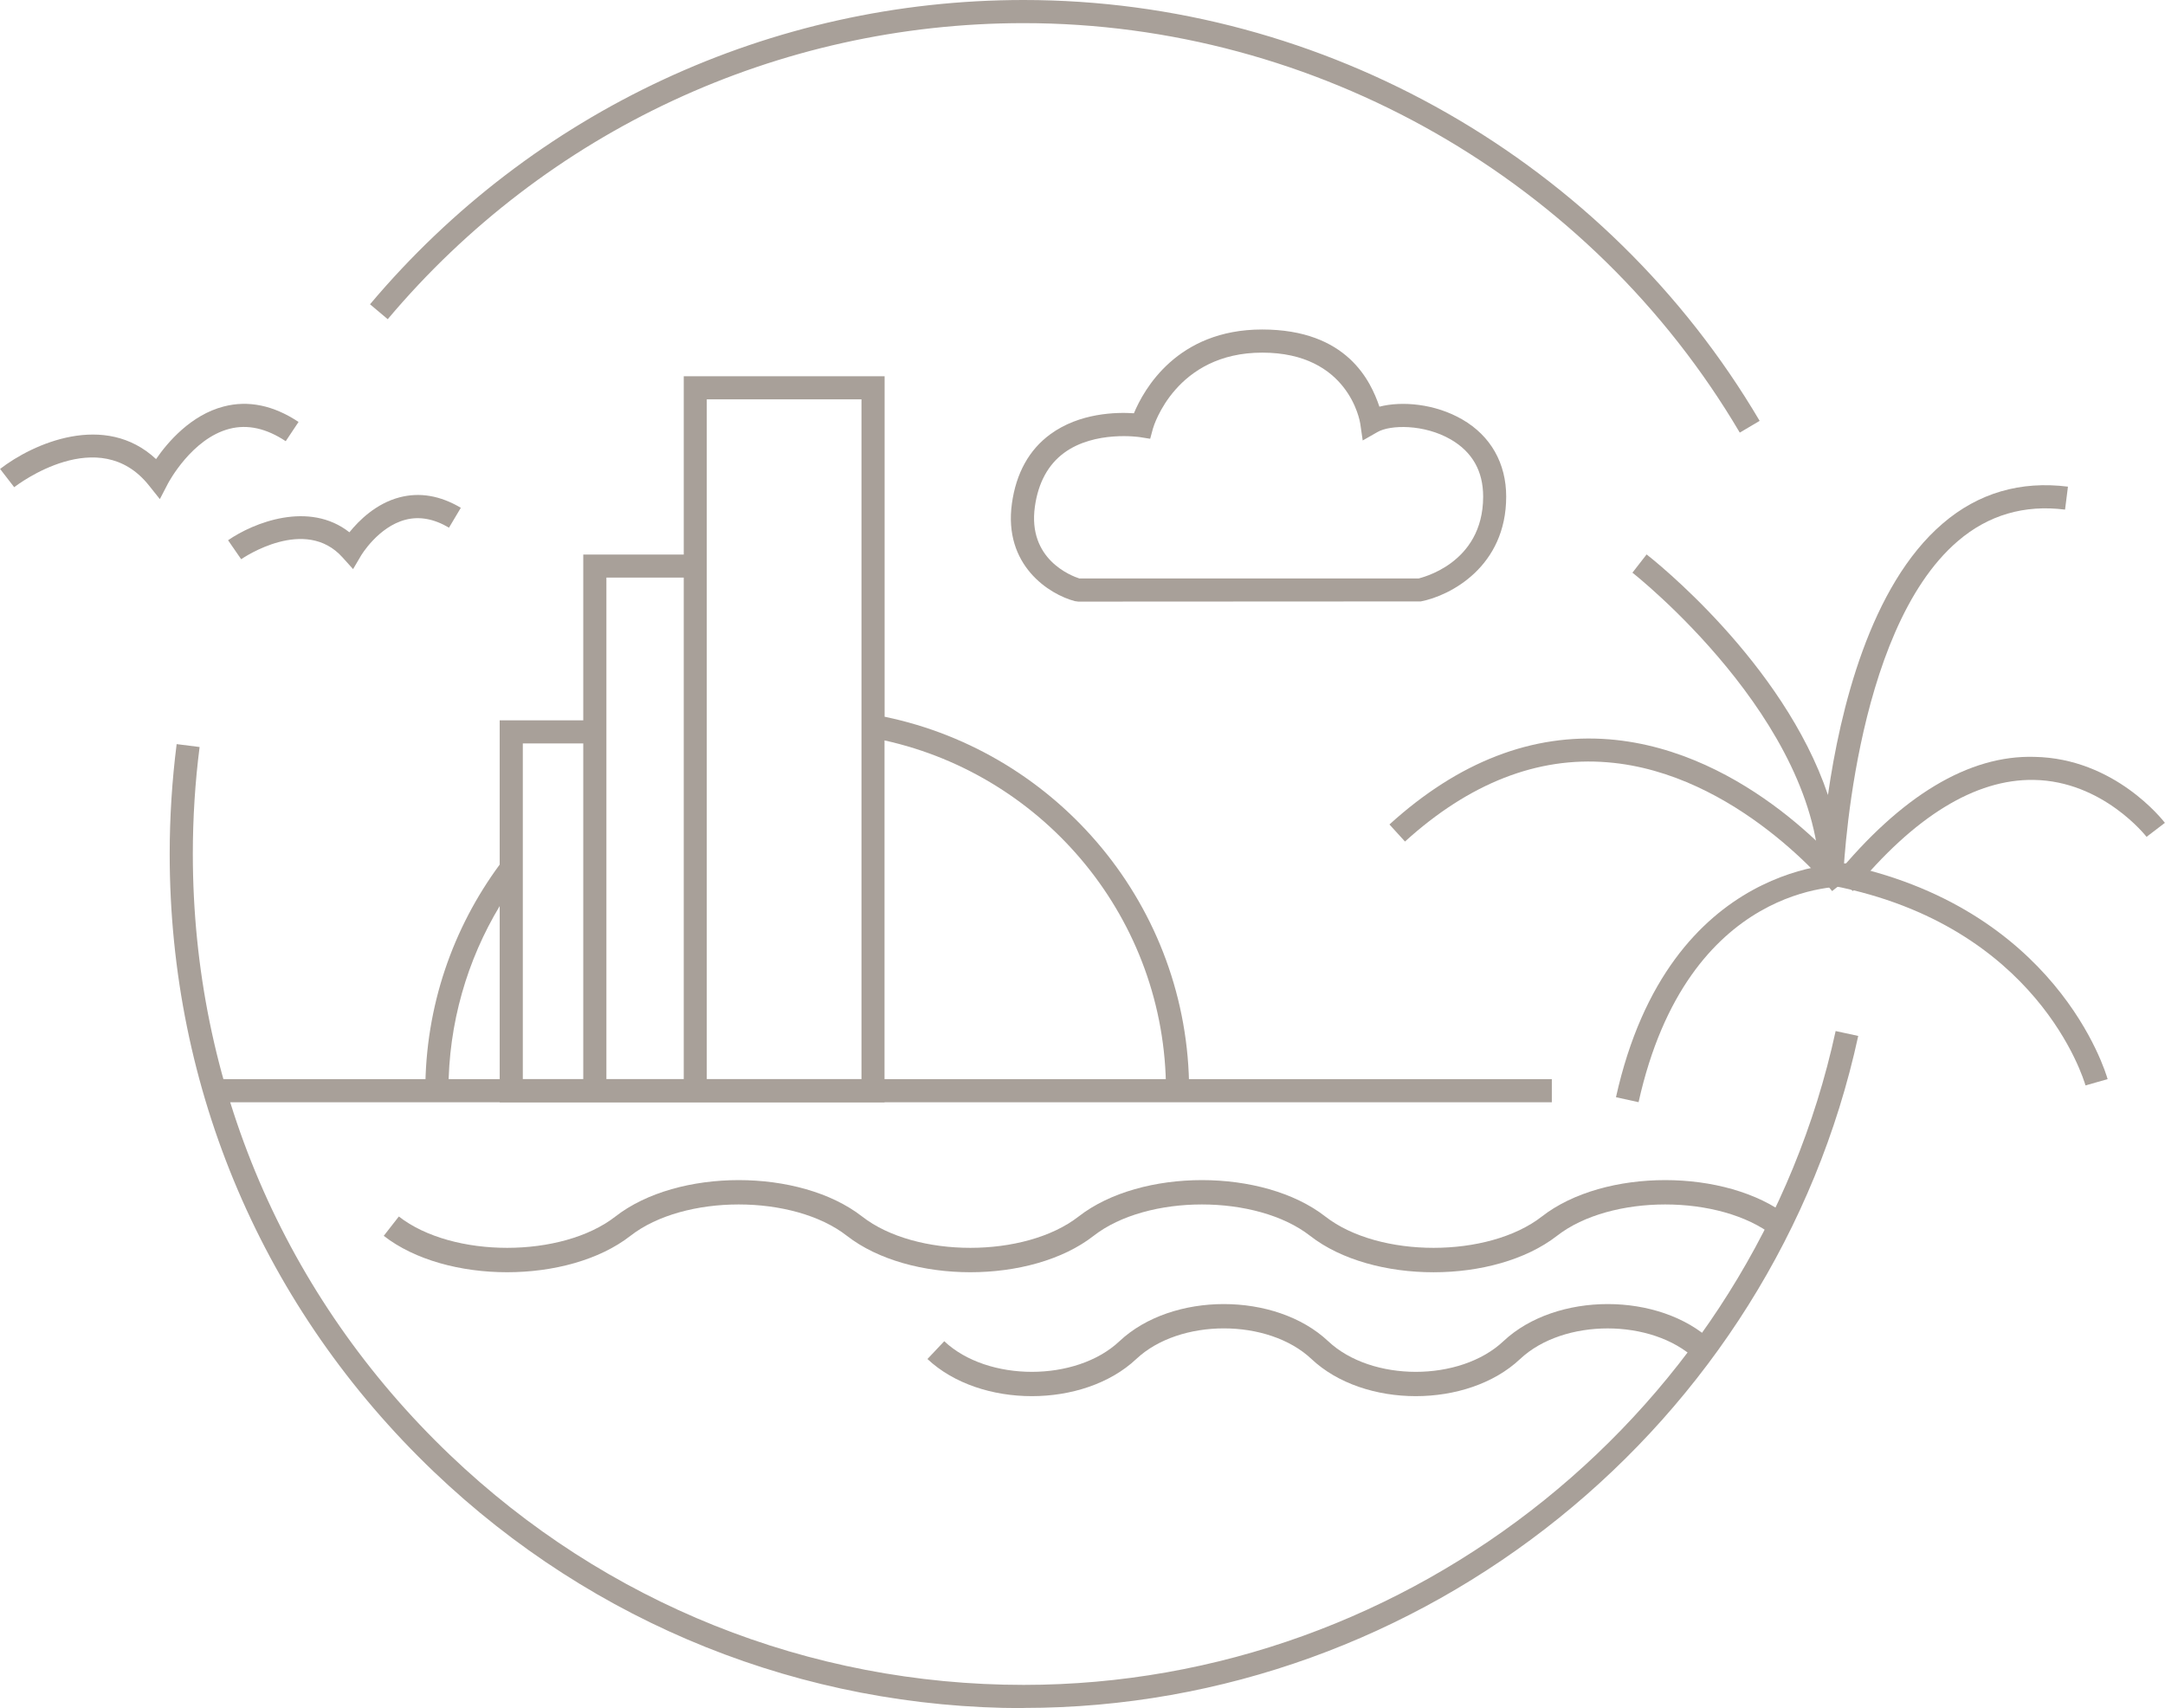 <?xml version="1.0" encoding="UTF-8"?><svg id="Layer_2" xmlns="http://www.w3.org/2000/svg" viewBox="0 0 239.6 189.01"><defs><style>.cls-1{fill:#a8a099;}</style></defs><g id="Layer_1-2"><path class="cls-1" d="M113.28,189.01c-24.43,0-47.6-9.29-65.26-26.15-18.86-18.01-29.24-42.29-29.24-68.36,0-4.06.26-8.15.77-12.16l2.54.32c-.5,3.9-.75,7.88-.75,11.83,0,25.37,10.11,48.99,28.46,66.51,17.18,16.41,39.73,25.44,63.49,25.44,42.97,0,80.75-30.43,89.86-72.35l2.5.54c-9.35,43.09-48.19,74.36-92.35,74.36Z"/><path class="cls-1" d="M181.34,121.96l-2.5-.55c5.91-26.59,25.75-25.88,25.92-25.88l-.13,2.55c-.7-.03-17.86-.53-23.29,23.88Z"/><path class="cls-1" d="M202.76,98.6c-.1-.13-10.58-13.1-24.87-14.25-7.74-.64-15.3,2.32-22.4,8.77l-1.72-1.89c7.65-6.95,15.82-10.1,24.34-9.42,15.4,1.26,26.19,14.64,26.64,15.21l-2,1.59Z"/><path class="cls-1" d="M203.96,97.59l-2.56-.04c0-17.82-20.53-34.02-20.74-34.18l1.57-2.02c.73.57,15.12,11.92,20.07,26.62,1.34-9.35,4.64-23.15,12.71-30.05,3.93-3.37,8.6-4.73,13.85-4.07l-.32,2.54c-4.51-.57-8.5.6-11.86,3.48-11.75,10.05-12.71,37.44-12.72,37.72Z"/><path class="cls-1" d="M205.07,98.6l-1.98-1.62c7.3-8.91,14.78-13.44,22.06-13.23,8.89.16,14.21,7.01,14.44,7.3l-2.03,1.55c-.05-.06-4.83-6.18-12.48-6.3-6.46-.11-13.24,4.04-20.01,12.3Z"/><path class="cls-1" d="M230.8,120.1c-.21-.72-5.3-17.64-27.87-22.07l.49-2.51c24.16,4.75,29.61,23.11,29.83,23.89l-2.46.7Z"/><path class="cls-1" d="M119.28,66.56l-.32-.04c-2.83-.74-7.93-3.96-6.97-10.82.47-3.35,1.9-5.93,4.25-7.65,3.25-2.38,7.34-2.45,9.25-2.32,1.09-2.62,4.77-9.27,14.19-9.27s12.02,5.73,12.98,8.54c2.47-.64,6.15-.34,9.18,1.42,3.13,1.81,4.85,4.84,4.85,8.53,0,7.75-6.18,10.97-9.45,11.6l-37.95.02ZM119.47,64.01h37.53c.06-.04,7.14-1.52,7.14-9.06,0-2.82-1.2-4.94-3.58-6.32-2.95-1.71-6.71-1.64-8.12-.82l-1.63.93-.27-1.86c-.05-.32-1.31-7.86-10.85-7.86s-12.01,8.08-12.1,8.42l-.3,1.11-1.14-.18s-4.99-.77-8.4,1.75c-1.76,1.3-2.85,3.3-3.22,5.94-.82,5.83,4.02,7.66,4.95,7.96Z"/><path class="cls-1" d="M192.54,47.87C176.06,19.92,145.69,2.56,113.28,2.56c-27.19,0-52.84,11.94-70.37,32.76l-1.96-1.65C58.98,12.27,85.34,0,113.28,0c33.31,0,64.53,17.85,81.46,46.57l-2.2,1.3Z"/><path class="cls-1" d="M17.7,55.24l-1.23-1.54c-5.53-6.91-14.52-.08-14.9.21l-1.56-2.02c3.64-2.82,11.61-6.36,17.26-1.09,1.28-1.86,3.85-4.88,7.49-5.82,2.72-.71,5.51-.13,8.28,1.71l-1.42,2.13c-2.14-1.42-4.22-1.89-6.23-1.37-4.18,1.08-6.76,5.98-6.79,6.03l-.91,1.75Z"/><path class="cls-1" d="M39.08,62.98l-1.17-1.3c-4.12-4.6-10.93,0-11.22.2l-1.45-2.1c2.82-1.95,8.96-4.39,13.43-.88,1.04-1.29,2.94-3.19,5.56-3.87,2.23-.58,4.5-.19,6.77,1.16l-1.31,2.2c-1.65-.98-3.27-1.28-4.81-.88-3.02.78-4.91,3.94-4.93,3.98l-.89,1.51Z"/><path class="cls-1" d="M158.64,140.78c-5.1,0-10.2-1.34-13.65-4.03-5.93-4.63-18.03-4.63-23.96,0-6.88,5.37-20.4,5.37-27.3,0-5.93-4.63-18.03-4.63-23.96,0-6.89,5.37-20.41,5.37-27.3,0l1.67-2.14c5.94,4.63,18.04,4.62,23.97,0,6.89-5.37,20.4-5.37,27.3,0,5.93,4.63,18.03,4.62,23.96,0,6.89-5.37,20.41-5.37,27.3,0,5.94,4.63,18.04,4.62,23.97,0,6.89-5.37,20.4-5.37,27.3,0l-1.67,2.14c-5.93-4.63-18.03-4.63-23.96,0-3.45,2.68-8.55,4.03-13.65,4.03Z"/><path class="cls-1" d="M156.69,154.49c-4.32,0-8.64-1.37-11.55-4.11-4.8-4.52-14.59-4.52-19.39,0-5.83,5.48-17.28,5.48-23.11,0l1.86-1.97c4.8,4.52,14.59,4.52,19.39,0,5.83-5.48,17.27-5.48,23.1,0,4.8,4.52,14.59,4.52,19.39,0,5.83-5.48,17.27-5.48,23.1,0l-1.86,1.97c-4.8-4.51-14.59-4.52-19.39,0-2.91,2.74-7.23,4.11-11.55,4.11Z"/><path class="cls-1" d="M97.9,79.3v-37.67h-22.23v19.73h-11.12v18.35h-9.25v15.96c-5.17,7.01-8.23,15.66-8.23,25.02h2.56c0-7.47,2.08-14.46,5.67-20.43v21.71h42.59v-40.04c17.79,3.93,31.15,19.81,31.15,38.77h2.56c0-20.37-14.49-37.42-33.7-41.39ZM57.86,119.41v-37.15h6.69v37.15h-6.69ZM74.98,119.41h-7.87v-55.5h8.56v55.5h-.69ZM95.34,119.41h-17.12V44.19h17.12v75.22Z"/><rect class="cls-1" x="24.16" y="119.41" width="147.58" height="2.56"/></g></svg>